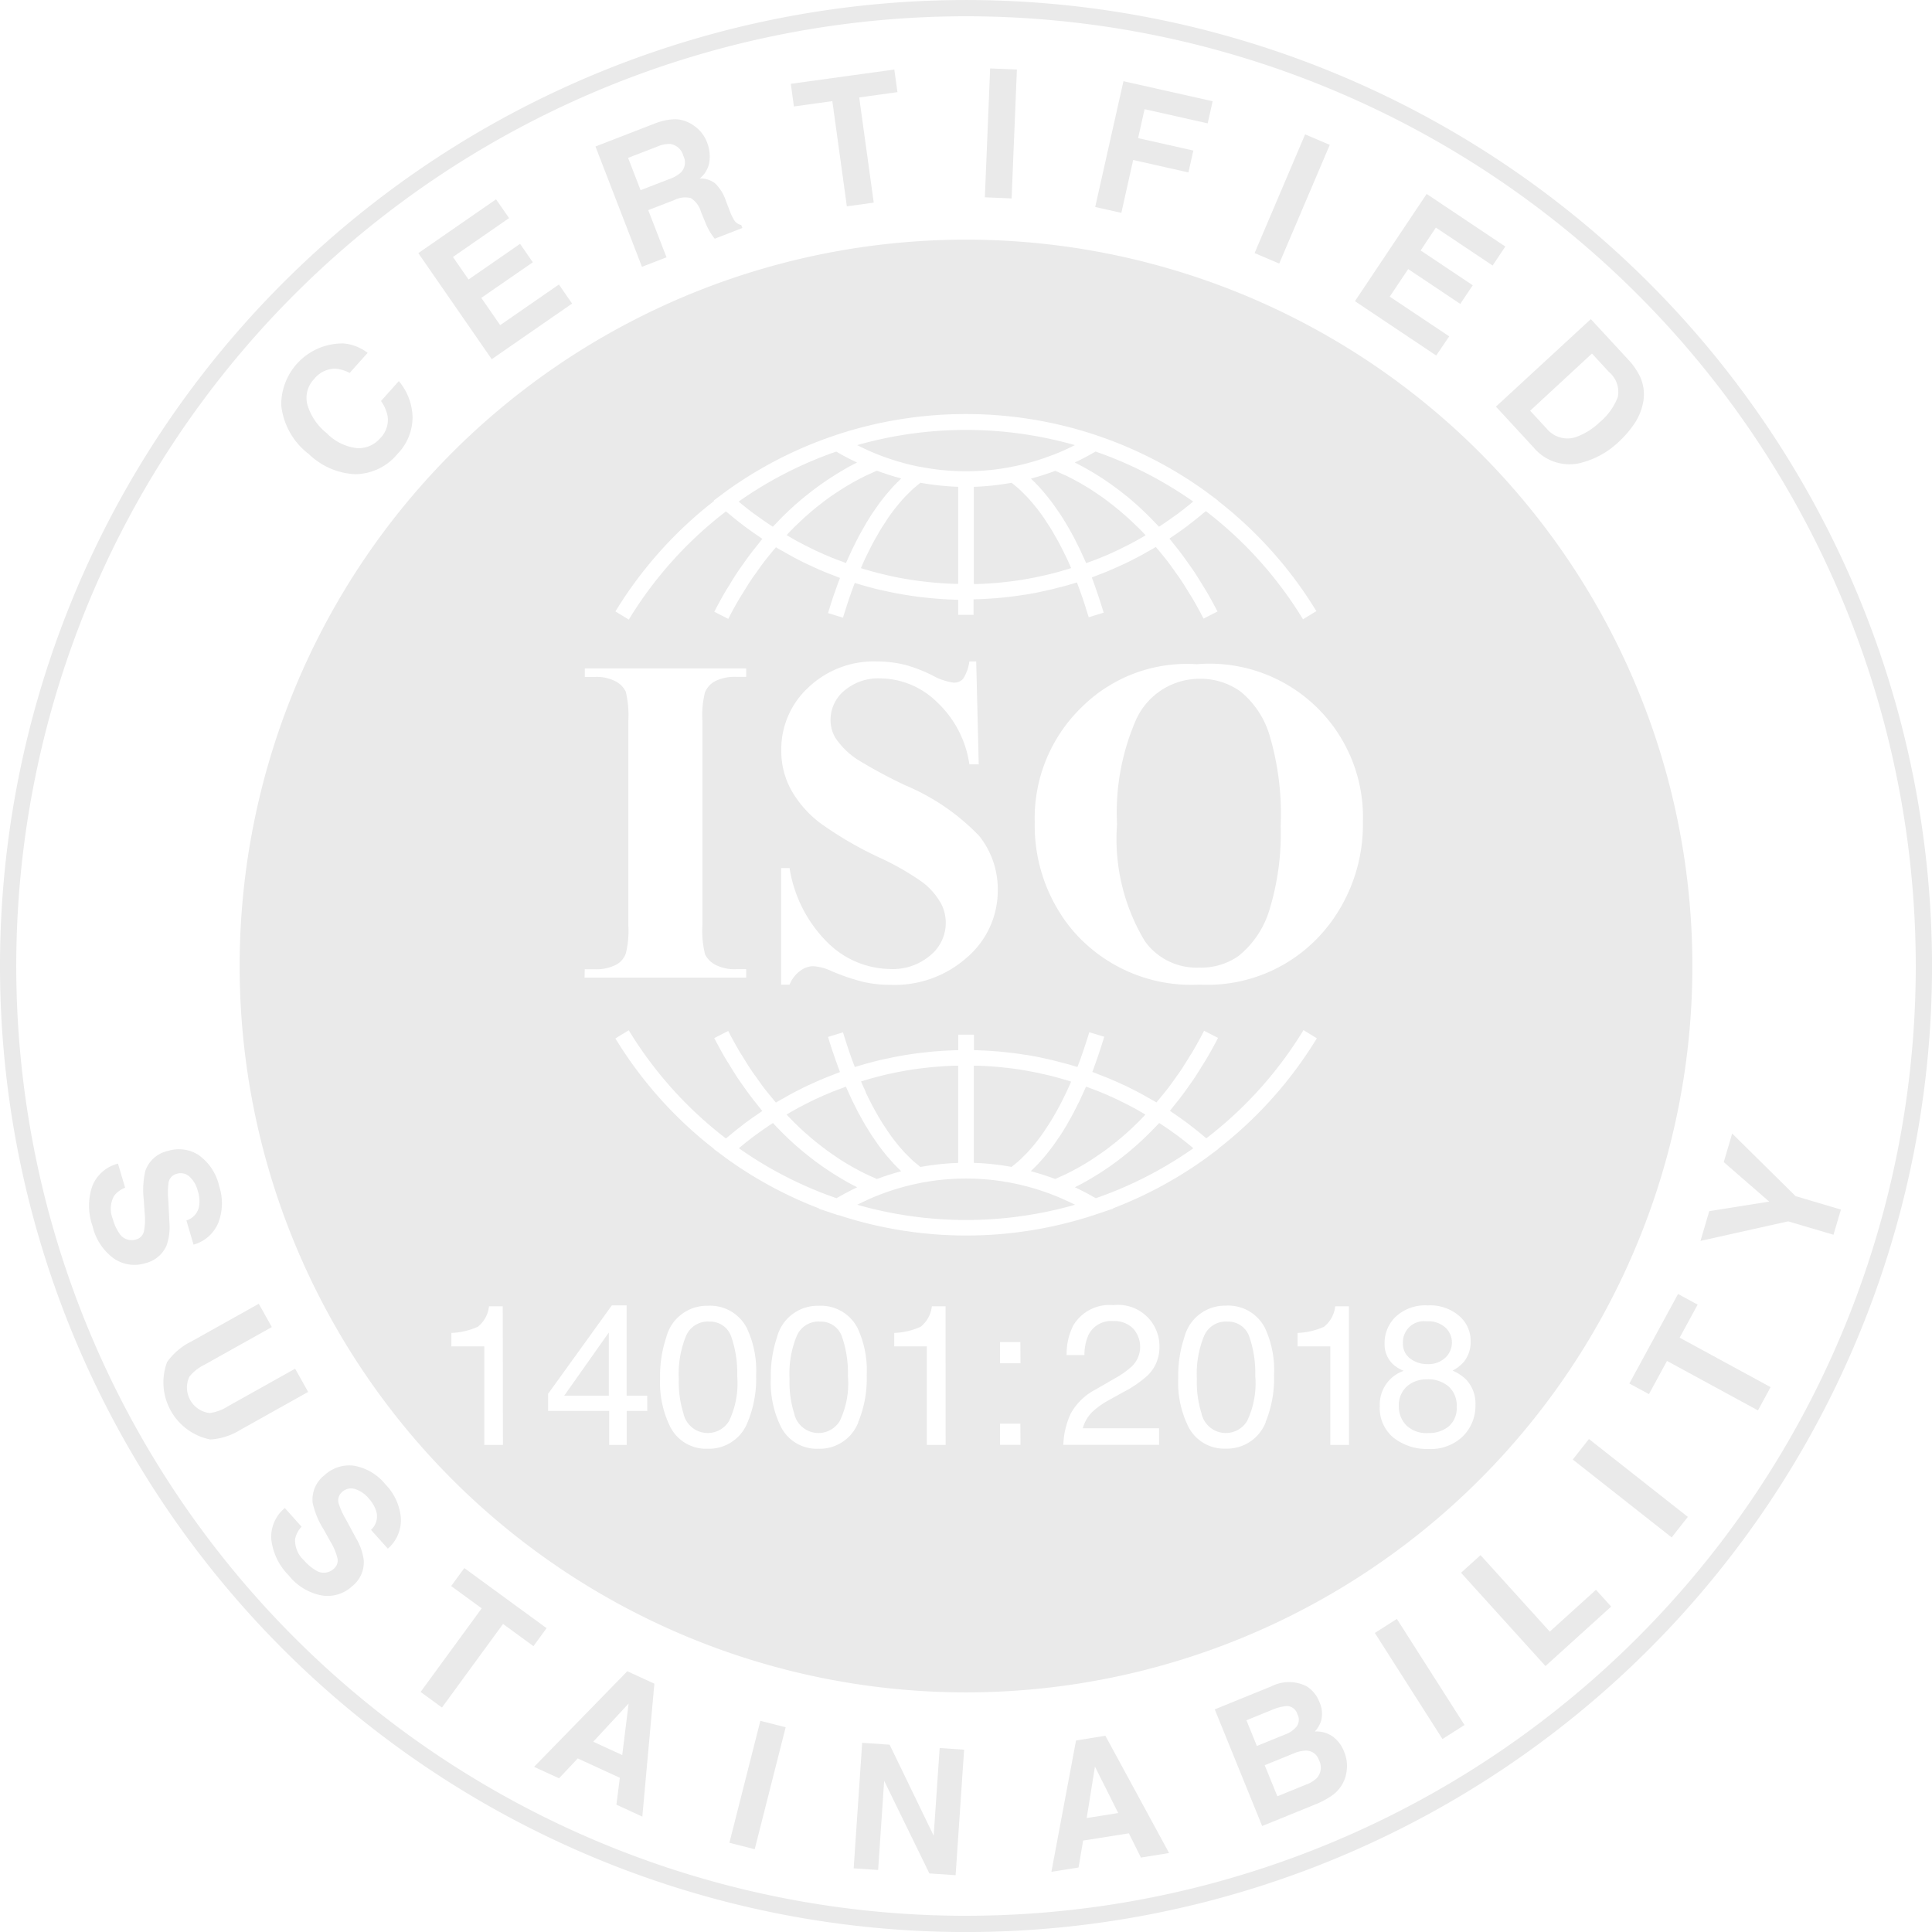<svg xmlns="http://www.w3.org/2000/svg" xmlns:xlink="http://www.w3.org/1999/xlink" id="Group_603" data-name="Group 603" width="84.477" height="84.478" viewBox="0 0 84.477 84.478"><defs><clipPath id="clip-path"><rect id="Rectangle_472" data-name="Rectangle 472" width="84.477" height="84.477" fill="#eaeaea"></rect></clipPath></defs><g id="Group_602" data-name="Group 602" clip-path="url(#clip-path)"><path id="Path_251" data-name="Path 251" d="M44.411,57.564a3.125,3.125,0,0,0,2.067.916,2.432,2.432,0,0,0,1.858-.9,2.3,2.3,0,0,0,.647-1.589,2.537,2.537,0,0,0-.6-1.582l-.779.869a1.766,1.766,0,0,1,.288.659,1.139,1.139,0,0,1-.328.974,1.239,1.239,0,0,1-1.017.428,2.187,2.187,0,0,1-1.32-.656,2.493,2.493,0,0,1-.846-1.255,1.181,1.181,0,0,1,.29-1.1,1.2,1.2,0,0,1,.909-.465,1.6,1.6,0,0,1,.653.189l.786-.878a2.019,2.019,0,0,0-1.044-.411,2.678,2.678,0,0,0-2.734,2.7,3.1,3.1,0,0,0,1.168,2.109" transform="translate(-30.944 -37.745)" fill="#eaeaea"></path><path id="Path_252" data-name="Path 252" d="M71.05,35.206l-.577-.834-2.568,1.777-.825-1.193L69.333,33.4l-.558-.806-2.253,1.559-.682-.985,2.454-1.7-.569-.821L64.326,33l3.21,4.638Z" transform="translate(-46.035 -21.932)" fill="#eaeaea"></path><path id="Path_253" data-name="Path 253" d="M94.674,24.373l-.8-2.063,1.135-.438a1.046,1.046,0,0,1,.727-.088,1.026,1.026,0,0,1,.443.6l.2.486a2.785,2.785,0,0,0,.222.436q.063.1.18.254l1.21-.468-.051-.132a.471.471,0,0,1-.316-.223,2.865,2.865,0,0,1-.218-.478l-.136-.353a1.857,1.857,0,0,0-.47-.764,1.052,1.052,0,0,0-.676-.217,1.133,1.133,0,0,0,.427-.754,1.692,1.692,0,0,0-.1-.81,1.549,1.549,0,0,0-.314-.515,1.743,1.743,0,0,0-.442-.338,1.424,1.424,0,0,0-.647-.173,2.583,2.583,0,0,0-.9.193l-2.581,1L93.6,24.788Zm-1.68-4.348,1.278-.494a1.289,1.289,0,0,1,.571-.114.7.7,0,0,1,.566.52.629.629,0,0,1-.1.72,1.494,1.494,0,0,1-.524.3l-1.246.481Z" transform="translate(-65.53 -13.122)" fill="#eaeaea"></path><path id="Path_254" data-name="Path 254" d="M123.423,12.07l.635,4.6,1.175-.162-.635-4.6,1.672-.231-.137-.989-4.526.625.136.99Z" transform="translate(-87.029 -7.648)" fill="#eaeaea"></path><rect id="Rectangle_467" data-name="Rectangle 467" width="5.641" height="1.171" transform="matrix(0.041, -0.999, 0.999, 0.041, 43.063, 8.628)" fill="#eaeaea"></rect><path id="Path_255" data-name="Path 255" d="M170.07,15.933l2.416.543.215-.956-2.416-.543.284-1.266,2.759.62.217-.967-3.9-.876-1.235,5.5,1.143.256Z" transform="translate(-120.522 -8.937)" fill="#eaeaea"></path><rect id="Rectangle_468" data-name="Rectangle 468" width="5.641" height="1.171" transform="translate(54.857 11.066) rotate(-66.94)" fill="#eaeaea"></rect><path id="Path_256" data-name="Path 256" d="M212.5,36.064l-2.6-1.736.806-1.206,2.278,1.523.545-.814-2.278-1.523.666-1,2.481,1.659.555-.83-3.439-2.3-3.136,4.689,3.553,2.376Z" transform="translate(-149.133 -21.357)" fill="#eaeaea"></path><path id="Path_257" data-name="Path 257" d="M231.685,54.688a2.037,2.037,0,0,0,2.056.673,3.749,3.749,0,0,0,1.706-.962,4.387,4.387,0,0,0,.613-.713,2.513,2.513,0,0,0,.4-.913,1.861,1.861,0,0,0-.127-1.191,2.962,2.962,0,0,0-.5-.724l-1.65-1.784L230.035,52.9Zm2.549-4.109.738.8a1.146,1.146,0,0,1,.393,1.1,2.676,2.676,0,0,1-.79,1.1,2.9,2.9,0,0,1-.912.6,1.174,1.174,0,0,1-1.394-.3l-.738-.8Z" transform="translate(-164.625 -35.12)" fill="#eaeaea"></path><path id="Path_258" data-name="Path 258" d="M17.21,179.914l-.05-.974a3.2,3.2,0,0,1,.015-.752.473.473,0,0,1,.349-.375.57.57,0,0,1,.554.112,1.248,1.248,0,0,1,.372.629,1.45,1.45,0,0,1,.057.68.79.79,0,0,1-.554.615l.313,1.059a1.645,1.645,0,0,0,1.1-1,2.4,2.4,0,0,0,.022-1.553,2.273,2.273,0,0,0-.916-1.375,1.59,1.59,0,0,0-1.33-.168,1.341,1.341,0,0,0-.984.871,3.679,3.679,0,0,0-.069,1.257l.04.6a2.574,2.574,0,0,1-.034.792.47.47,0,0,1-.337.348.638.638,0,0,1-.748-.281,2.023,2.023,0,0,1-.273-.608,1.181,1.181,0,0,1,.054-1.016,1.127,1.127,0,0,1,.482-.357l-.311-1.052a1.63,1.63,0,0,0-1.119.973,2.643,2.643,0,0,0,.008,1.76,2.418,2.418,0,0,0,.939,1.421,1.584,1.584,0,0,0,1.364.2,1.345,1.345,0,0,0,.938-.79,2.456,2.456,0,0,0,.117-1.015" transform="translate(-9.803 -126.486)" fill="#eaeaea"></path><path id="Path_259" data-name="Path 259" d="M30.7,203.324l-2.951,1.651a1.906,1.906,0,0,1-.788.287,1.123,1.123,0,0,1-.887-1.586,1.9,1.9,0,0,1,.657-.522l2.95-1.651-.57-1.019-2.951,1.651a2.832,2.832,0,0,0-1.059.9,2.546,2.546,0,0,0,1.893,3.384,2.832,2.832,0,0,0,1.325-.429l2.951-1.651Z" transform="translate(-17.796 -143.477)" fill="#eaeaea"></path><path id="Path_260" data-name="Path 260" d="M46.723,226.208a2.271,2.271,0,0,0-1.418-.849,1.588,1.588,0,0,0-1.273.42,1.342,1.342,0,0,0-.515,1.209A3.678,3.678,0,0,0,44,228.153l.291.521a2.561,2.561,0,0,1,.309.73.47.47,0,0,1-.154.459.639.639,0,0,1-.8.068,2.025,2.025,0,0,1-.508-.432,1.181,1.181,0,0,1-.388-.941,1.128,1.128,0,0,1,.282-.529l-.732-.817a1.631,1.631,0,0,0-.593,1.359,2.645,2.645,0,0,0,.763,1.586,2.415,2.415,0,0,0,1.459.88,1.586,1.586,0,0,0,1.317-.407,1.345,1.345,0,0,0,.507-1.117,2.45,2.45,0,0,0-.331-.967l-.463-.858A3.2,3.2,0,0,1,44.65,227a.473.473,0,0,1,.154-.488.57.57,0,0,1,.549-.136,1.247,1.247,0,0,1,.607.408,1.453,1.453,0,0,1,.343.589.789.789,0,0,1-.236.793l.738.822a1.646,1.646,0,0,0,.566-1.373,2.4,2.4,0,0,0-.647-1.412" transform="translate(-29.846 -161.273)" fill="#eaeaea"></path><path id="Path_261" data-name="Path 261" d="M66.591,241.127l-.575.786,1.335.975-2.671,3.655.934.682,2.671-3.655,1.329.971.575-.786Z" transform="translate(-46.289 -172.563)" fill="#eaeaea"></path><path id="Path_262" data-name="Path 262" d="M82.124,261.18l1.092.5.818-.868,1.841.846-.15,1.176,1.133.521.527-5.812L86.2,257Zm3.855-.516-1.268-.583,1.548-1.671Z" transform="translate(-58.772 -183.924)" fill="#eaeaea"></path><rect id="Rectangle_469" data-name="Rectangle 469" width="5.501" height="1.142" transform="translate(31.893 80.576) rotate(-75.76)" fill="#eaeaea"></rect><path id="Path_263" data-name="Path 263" d="M134.764,272.062l-1.926-3.979-1.2-.082-.372,5.488,1.069.072.264-3.9,1.977,4.051,1.147.078.372-5.488-1.069-.072Z" transform="translate(-93.939 -191.796)" fill="#eaeaea"></path><path id="Path_264" data-name="Path 264" d="M162.756,267.13l-1.077,5.741,1.187-.188.2-1.177,2-.317.527,1.061,1.231-.2-2.786-5.128Zm.466,3.391.361-2.249,1.017,2.03Z" transform="translate(-115.706 -191.027)" fill="#eaeaea"></path><path id="Path_265" data-name="Path 265" d="M191.944,261.039a1.226,1.226,0,0,0-.772-.21,1.31,1.31,0,0,0,.269-.448,1.23,1.23,0,0,0-.07-.846,1.4,1.4,0,0,0-.552-.682,1.7,1.7,0,0,0-1.548,0l-2.475,1.007,2.073,5.1,2.309-.939a3.832,3.832,0,0,0,.7-.364,1.527,1.527,0,0,0,.475-.491,1.508,1.508,0,0,0,.2-.549,1.6,1.6,0,0,0-.1-.905,1.454,1.454,0,0,0-.5-.666m-3.315.414-.457-1.123,1.12-.456a2.117,2.117,0,0,1,.641-.168.492.492,0,0,1,.468.357.515.515,0,0,1-.026.53,1.123,1.123,0,0,1-.494.35Zm2.633,1.391a1.326,1.326,0,0,1-.486.3l-1.251.509-.553-1.359,1.268-.516a1.428,1.428,0,0,1,.551-.123.59.59,0,0,1,.551.413.691.691,0,0,1-.08.774" transform="translate(-133.681 -185.117)" fill="#eaeaea"></path><rect id="Rectangle_470" data-name="Rectangle 470" width="1.142" height="5.501" transform="translate(60.115 71.401) rotate(-32.523)" fill="#eaeaea"></rect><path id="Path_266" data-name="Path 266" d="M228.547,242.485l-3.028-3.344-.852.771,3.692,4.078,2.872-2.6-.664-.733Z" transform="translate(-160.783 -171.142)" fill="#eaeaea"></path><rect id="Rectangle_471" data-name="Rectangle 471" width="1.142" height="5.501" transform="matrix(0.619, -0.786, 0.786, 0.619, 68.77, 63.819)" fill="#eaeaea"></rect><path id="Path_267" data-name="Path 267" d="M253.537,199.445l-.856-.465-2.129,3.914.856.465.79-1.452,3.977,2.163.553-1.017-3.977-2.163Z" transform="translate(-179.308 -142.4)" fill="#eaeaea"></path><path id="Path_268" data-name="Path 268" d="M265.651,177.047l-2.772-2.737-.369,1.249,1.988,1.727-2.621.417-.383,1.3,3.831-.853,1.983.585.326-1.1Z" transform="translate(-187.139 -124.746)" fill="#eaeaea"></path><path id="Path_269" data-name="Path 269" d="M42.239,0A42.239,42.239,0,1,0,84.478,42.238,42.239,42.239,0,0,0,42.239,0m0,83.767A41.528,41.528,0,1,1,83.767,42.238,41.528,41.528,0,0,1,42.239,83.766" transform="translate(0 0.001)" fill="#eaeaea"></path><path id="Path_270" data-name="Path 270" d="M165.793,70.186c.042.024.082.049.124.073.144.083.287.169.429.259.064.041.128.084.192.126q.179.119.355.244c.065.046.129.093.193.14q.182.135.36.278c.055.044.11.086.164.131.17.141.339.285.5.437l.016.015c.16.146.317.3.472.455.056.056.11.114.165.171s.135.137.2.208l.1-.065q.3-.2.588-.409c.032-.023.065-.046.1-.069.221-.164.437-.336.649-.511l.056-.047a17.208,17.208,0,0,0-4.267-2.186c-.3.174-.6.334-.91.479q.258.129.511.271" transform="translate(-118.285 -49.692)" fill="#eaeaea"></path><path id="Path_271" data-name="Path 271" d="M134.551,67.708a10.366,10.366,0,0,0,4.032,0,10.377,10.377,0,0,0,1.772-.515l.011,0a10.478,10.478,0,0,0,.961-.43,17.371,17.371,0,0,0-9.52,0,10.533,10.533,0,0,0,2.744.95" transform="translate(-94.328 -47.3)" fill="#eaeaea"></path><path id="Path_272" data-name="Path 272" d="M160.075,168.79c-.086.145-.173.287-.262.423l-.034.05q-.124.187-.251.362l-.054.075q-.137.186-.278.359l-.056.067c-.089.106-.178.209-.269.307l-.032.035c-.1.105-.2.2-.3.3l-.028.028c.354.094.711.208,1.067.341q.167-.072.331-.15c.057-.027.115-.051.172-.079q.253-.125.5-.264l.056-.03q.273-.154.539-.326c.061-.039.119-.081.179-.121.117-.078.233-.156.349-.239.07-.051.139-.1.209-.157.1-.078.206-.156.307-.237.072-.058.143-.119.214-.178.1-.082.194-.165.29-.251.07-.063.14-.128.21-.193q.141-.132.28-.27.1-.1.2-.205c.036-.038.072-.077.108-.116-.088-.052-.175-.1-.263-.154s-.158-.09-.237-.133q-.308-.166-.624-.318l-.112-.056q-.373-.176-.756-.332c-.071-.029-.143-.055-.215-.083-.129-.05-.259-.1-.389-.144l-.013.028q-.111.256-.227.5c-.018.038-.036.074-.054.112-.076.158-.154.314-.233.464l-.015.029c-.083.157-.169.309-.255.458l-.058.1" transform="translate(-113.439 -119.586)" fill="#eaeaea"></path><path id="Path_273" data-name="Path 273" d="M114.309,72.18l.095.068q.291.213.591.411l.1.064c.068-.073.137-.142.206-.213.053-.055.105-.111.159-.165.159-.16.32-.316.484-.465l0,0c.167-.152.337-.3.508-.439.051-.043.1-.083.156-.125q.184-.148.372-.287c.06-.044.12-.088.18-.131q.187-.134.378-.259c.056-.037.112-.075.168-.11q.243-.155.491-.3l.06-.036c.172-.1.345-.189.52-.277-.309-.145-.614-.3-.909-.479a17.171,17.171,0,0,0-4.268,2.186l.058.05c.211.175.426.345.646.508" transform="translate(-81.302 -49.692)" fill="#eaeaea"></path><path id="Path_274" data-name="Path 274" d="M163.215,74.881q-.138-.137-.279-.269c-.07-.066-.14-.131-.211-.194-.095-.085-.191-.167-.287-.249-.072-.061-.143-.122-.216-.18-.1-.08-.2-.157-.3-.234-.071-.054-.142-.109-.214-.161-.11-.08-.223-.155-.335-.23-.065-.043-.128-.089-.193-.131q-.258-.165-.521-.315c-.046-.026-.092-.049-.138-.074-.142-.078-.284-.154-.428-.225-.074-.036-.15-.069-.224-.1-.094-.044-.189-.088-.285-.129-.355.133-.712.246-1.067.34l.036.037c.1.092.193.187.288.288l.042.046q.132.142.26.3l.058.07q.141.172.278.359l.053.073c.086.119.171.241.255.368l.029.044c.09.137.178.28.265.427l.055.094c.087.15.173.3.257.461l.013.024c.08.152.158.309.235.468l.053.11c.077.163.153.33.227.5l.013.028c.131-.047.262-.094.391-.145.069-.027.14-.053.209-.081.256-.1.51-.215.76-.333l.1-.049q.322-.155.637-.324c.078-.042.155-.086.233-.13s.179-.1.268-.157c-.036-.038-.072-.078-.109-.116-.067-.07-.135-.138-.2-.206" transform="translate(-113.44 -51.803)" fill="#eaeaea"></path><path id="Path_275" data-name="Path 275" d="M124.4,74.729c.085-.143.171-.283.259-.418l.04-.06q.12-.181.243-.351l.059-.083q.135-.183.274-.353l.063-.075q.128-.153.258-.295l.041-.045c.1-.1.194-.2.293-.292l.033-.033c-.355-.094-.711-.208-1.067-.34q-.171.073-.339.153c-.054.026-.108.049-.162.075q-.275.135-.545.286l-.012.006q-.276.156-.545.33c-.052.033-.1.07-.154.1-.126.084-.251.168-.374.257-.065.047-.129.1-.194.146-.108.082-.216.164-.322.249-.068.055-.135.112-.2.169-.1.085-.2.171-.3.26-.067.061-.134.123-.2.185q-.147.137-.291.28-.1.1-.193.2c-.038.039-.076.081-.113.121.088.051.175.1.263.154s.16.091.241.135q.3.163.612.312c.042.02.083.042.125.062.247.117.5.225.75.329.076.031.152.059.228.088.125.049.251.094.377.139l.013-.028q.11-.255.226-.5l.056-.117c.075-.154.15-.3.227-.45l.021-.041c.082-.155.166-.3.252-.451l.062-.105" transform="translate(-86.557 -51.803)" fill="#eaeaea"></path><path id="Path_276" data-name="Path 276" d="M151.572,168.162c.051-.043.1-.084.153-.13.081-.073.16-.154.239-.234.045-.045.09-.087.134-.134.11-.118.218-.245.325-.377l.06-.074q.165-.209.326-.44c.041-.06.081-.125.122-.187.073-.11.146-.221.217-.338.046-.075.09-.155.135-.233.065-.112.129-.223.192-.341.046-.086.091-.175.136-.264.059-.117.118-.234.176-.356.045-.1.09-.193.134-.291.028-.063.056-.127.084-.191l-.137-.043-.226-.066q-.177-.05-.354-.1l-.22-.056c-.129-.031-.258-.06-.387-.088l-.189-.041q-.265-.054-.531-.1l-.048-.009c-.194-.032-.39-.059-.585-.084l-.175-.019c-.137-.015-.274-.03-.411-.042l-.225-.017c-.12-.009-.241-.016-.361-.022l-.249-.01-.156,0v4.25a11.462,11.462,0,0,1,1.647.176c.059-.045.117-.092.175-.141" transform="translate(-107.169 -117.278)" fill="#eaeaea"></path><path id="Path_277" data-name="Path 277" d="M134.814,74.378c-.051.043-.1.083-.153.129-.081.074-.161.154-.241.236-.044.045-.088.086-.132.133-.112.121-.222.25-.332.385l-.045.056q-.17.215-.335.452c-.039.056-.076.118-.115.177-.076.114-.151.228-.225.35-.043.071-.085.146-.127.219-.067.117-.135.235-.2.357-.042.079-.083.161-.125.243-.064.126-.128.253-.191.385-.04.084-.078.169-.117.255-.032.07-.062.143-.093.214l.145.046.21.061c.123.035.248.069.372.1l.205.052c.134.032.269.063.4.092l.175.038c.183.037.367.072.551.1l.03.005c.2.032.391.06.588.084l.171.019c.138.016.276.03.414.042l.225.017c.12.009.241.016.362.022l.249.01.156,0V74.413a11.432,11.432,0,0,1-1.647-.176c-.059.045-.117.092-.175.141" transform="translate(-94.74 -53.128)" fill="#eaeaea"></path><path id="Path_278" data-name="Path 278" d="M153.787,77.487c-.058-.122-.117-.24-.176-.356-.045-.089-.09-.178-.136-.264-.063-.117-.127-.229-.192-.341-.045-.077-.089-.157-.134-.232-.072-.117-.145-.228-.218-.339-.041-.061-.08-.126-.122-.186q-.161-.232-.328-.443l-.056-.069c-.108-.133-.217-.261-.327-.38-.044-.047-.088-.089-.133-.134-.08-.081-.159-.162-.24-.235-.051-.046-.1-.087-.153-.13s-.116-.1-.175-.14a11.419,11.419,0,0,1-1.647.176v4.251l.156,0,.249-.01c.121-.006.241-.013.361-.022l.225-.017c.137-.012.274-.026.411-.042l.175-.019q.293-.037.585-.084l.048-.009q.266-.045.531-.1l.189-.041c.129-.028.258-.057.387-.088l.22-.056c.118-.031.237-.062.354-.1l.226-.066.137-.043c-.028-.064-.055-.129-.084-.192-.044-.1-.089-.2-.134-.291" transform="translate(-107.169 -53.128)" fill="#eaeaea"></path><path id="Path_279" data-name="Path 279" d="M170.459,173.785l-.056-.048c-.211-.175-.426-.345-.646-.509l-.108-.077q-.284-.208-.577-.4l-.1-.066c-.071.077-.144.15-.217.225-.048.05-.1.1-.145.15-.157.158-.317.313-.479.461l-.013.013c-.165.151-.333.295-.5.435-.057.047-.114.091-.171.137-.116.093-.233.184-.351.272l-.2.145q-.173.123-.349.239c-.066.044-.131.088-.2.13-.138.088-.278.171-.418.253-.045.026-.09.054-.135.08q-.253.142-.51.27l.1.047c.073.035.145.071.217.108s.154.078.23.119.154.085.231.129c.045.026.092.05.137.076a17.208,17.208,0,0,0,4.267-2.186" transform="translate(-118.285 -123.582)" fill="#eaeaea"></path><path id="Path_280" data-name="Path 280" d="M132.593,165.04c.062.132.126.259.19.385.042.081.083.163.125.243.066.123.133.241.2.357.042.073.084.148.127.219.074.121.149.236.225.35.039.059.077.12.116.177q.165.238.334.452l.045.056c.109.135.22.264.332.385.044.047.088.088.132.133.08.081.16.162.241.236.05.046.1.086.153.129s.117.1.175.141a11.437,11.437,0,0,1,1.647-.176v-4.251l-.156,0-.249.01c-.121.006-.241.014-.362.022l-.224.017c-.138.012-.276.026-.414.042l-.171.019c-.2.025-.392.052-.588.084l-.029.005c-.185.03-.368.065-.551.1l-.174.038c-.135.029-.27.059-.4.092l-.2.052q-.187.048-.373.1l-.209.061-.146.046c.031.071.061.144.093.214.039.086.078.172.118.256" transform="translate(-94.74 -117.278)" fill="#eaeaea"></path><path id="Path_281" data-name="Path 281" d="M177.157,104.928a3,3,0,0,0-1.779-.548,3.045,3.045,0,0,0-2.82,1.894,10.122,10.122,0,0,0-.787,4.465,8.665,8.665,0,0,0,1.216,5.113,2.772,2.772,0,0,0,2.372,1.156,2.846,2.846,0,0,0,1.714-.5,4.1,4.1,0,0,0,1.365-2.038,11.331,11.331,0,0,0,.488-3.653,12.142,12.142,0,0,0-.5-4.012,3.908,3.908,0,0,0-1.271-1.879" transform="translate(-122.928 -74.7)" fill="#eaeaea"></path><path id="Path_282" data-name="Path 282" d="M118.262,175.217l-.068-.04q-.244-.14-.484-.293c-.057-.036-.113-.074-.169-.111q-.19-.125-.377-.259l-.18-.131c-.126-.093-.25-.19-.373-.289-.051-.041-.1-.081-.154-.123-.172-.142-.342-.287-.509-.44l0,0c-.165-.15-.326-.307-.486-.467-.054-.054-.107-.111-.161-.166-.068-.071-.137-.139-.2-.212l-.1.064q-.3.2-.592.412l-.095.068c-.22.164-.435.334-.646.508l-.059.05a17.172,17.172,0,0,0,4.268,2.186c.042-.025.086-.047.129-.072.082-.046.164-.093.246-.137.067-.036.136-.071.2-.106.084-.043.168-.085.253-.125l.078-.039q-.262-.131-.519-.276" transform="translate(-81.302 -123.582)" fill="#eaeaea"></path><path id="Path_283" data-name="Path 283" d="M105.687,203.217a1.037,1.037,0,0,0-.99.636,4.384,4.384,0,0,0-.313,1.872,4.583,4.583,0,0,0,.2,1.5,1.088,1.088,0,0,0,2,.336,3.808,3.808,0,0,0,.353-1.964,4.843,4.843,0,0,0-.256-1.706.972.972,0,0,0-.992-.669" transform="translate(-74.703 -145.433)" fill="#eaeaea"></path><path id="Path_284" data-name="Path 284" d="M122.712,203.217a1.037,1.037,0,0,0-.99.636,4.384,4.384,0,0,0-.313,1.872,4.583,4.583,0,0,0,.2,1.5,1.088,1.088,0,0,0,2,.336,3.808,3.808,0,0,0,.353-1.964,4.843,4.843,0,0,0-.256-1.706.972.972,0,0,0-.992-.669" transform="translate(-86.887 -145.433)" fill="#eaeaea"></path><path id="Path_285" data-name="Path 285" d="M88.713,207.664V204.9l-1.951,2.764Z" transform="translate(-62.092 -146.637)" fill="#eaeaea"></path><path id="Path_286" data-name="Path 286" d="M216.054,204.814a1.2,1.2,0,0,0,.751.243,1.069,1.069,0,0,0,.789-.283.921.921,0,0,0,.284-.675.892.892,0,0,0-.272-.626,1.091,1.091,0,0,0-.827-.285.921.921,0,0,0-1.044.954.8.8,0,0,0,.318.673" transform="translate(-154.392 -145.412)" fill="#eaeaea"></path><path id="Path_287" data-name="Path 287" d="M68.612,36.852a31.76,31.76,0,1,0,31.76,31.76,31.76,31.76,0,0,0-31.76-31.76M57.587,48.265l-.008-.007.339-.251.223-.166,0,0a17.846,17.846,0,0,1,4.728-2.427l.151-.051,0,0a18.034,18.034,0,0,1,11.168,0l0,0,.151.051a17.894,17.894,0,0,1,4.728,2.427l0,0,.222.166.339.251-.008.007a17.93,17.93,0,0,1,4.311,4.83l-.584.357a17.259,17.259,0,0,0-4.247-4.73c-.035.03-.072.057-.107.086q-.3.252-.612.491l-.08.063c-.235.177-.476.345-.72.509-.025.017-.049.036-.075.052l0,0,0,0c.075.088.144.182.217.272.088.109.177.218.262.331.119.157.235.32.35.483.078.11.157.218.232.331.124.186.243.378.361.572.059.1.122.191.18.29q.26.444.5.909l-.61.311q-.232-.453-.485-.884c-.054-.092-.113-.179-.168-.27-.117-.192-.235-.383-.359-.568-.071-.105-.145-.205-.218-.308-.114-.162-.228-.324-.347-.479-.083-.109-.17-.212-.255-.318s-.168-.205-.254-.305c-.127.076-.256.146-.385.219-.075.042-.148.086-.224.127-.254.138-.511.27-.771.393-.044.021-.088.038-.131.059-.22.1-.441.2-.665.291-.095.039-.191.075-.286.111-.113.044-.224.09-.337.131v0l0,0,.016.046.043.116q.054.145.107.3l.05.144c.036.1.071.21.107.319.015.045.03.089.044.135.05.155.1.314.152.481l-.655.2c-.048-.159-.1-.31-.143-.458-.019-.059-.037-.114-.056-.171-.031-.093-.061-.185-.092-.275l-.055-.156q-.047-.133-.094-.26c-.018-.049-.036-.1-.054-.146-.007-.019-.014-.036-.022-.055-.062.02-.125.037-.187.056l-.231.068c-.129.037-.258.071-.387.1l-.216.056c-.145.035-.29.068-.436.1l-.171.038q-.306.063-.614.114l-.02,0c-.2.032-.394.06-.592.085-.065.008-.13.014-.194.022-.141.016-.282.031-.424.043l-.225.017c-.133.01-.267.018-.4.024l-.229.009c-.065,0-.129.006-.193.007v.676H68.27V52.6c-.065,0-.129-.005-.194-.008l-.228-.009c-.134-.006-.268-.015-.4-.024l-.223-.017c-.144-.013-.287-.028-.431-.044l-.186-.02q-.619-.078-1.232-.2l-.148-.032c-.154-.033-.307-.067-.46-.1l-.2-.051c-.136-.035-.272-.071-.407-.11l-.213-.063c-.066-.02-.132-.038-.2-.059l-.028.072-.038.1q-.056.151-.112.309l-.038.109q-.061.175-.121.362l-.026.08c-.05.156-.1.316-.152.485l-.655-.2c.049-.163.1-.319.147-.471l.054-.165c.032-.1.064-.193.1-.287q.029-.084.058-.166c.03-.087.061-.171.092-.254.021-.055.041-.112.062-.166l.011-.028h0v0c-.114-.042-.226-.088-.339-.132-.094-.037-.189-.072-.283-.111q-.342-.14-.678-.3c-.039-.018-.078-.034-.117-.052-.262-.125-.521-.257-.776-.4-.073-.04-.144-.082-.217-.123-.131-.073-.262-.145-.391-.222q-.13.151-.256.307c-.084.1-.17.207-.252.314-.119.156-.233.318-.347.48-.073.1-.147.2-.218.308-.123.184-.241.375-.358.566-.056.091-.114.179-.169.271q-.253.431-.485.884l-.61-.311q.239-.467.5-.911c.056-.095.115-.185.172-.278.121-.2.243-.4.371-.587.071-.107.146-.209.22-.313.119-.17.239-.339.364-.5.082-.108.167-.212.252-.318s.146-.19.222-.28l0,0,0,0c-.025-.016-.049-.035-.073-.052-.244-.164-.485-.332-.72-.508l-.086-.067q-.311-.237-.608-.488c-.034-.029-.071-.055-.105-.085a17.283,17.283,0,0,0-4.248,4.73l-.584-.357a17.962,17.962,0,0,1,4.312-4.83M67.466,65.79a2.942,2.942,0,0,0-.772-.852,11.661,11.661,0,0,0-1.834-1.052,15.834,15.834,0,0,1-2.651-1.545,4.743,4.743,0,0,1-1.241-1.425,3.537,3.537,0,0,1-.433-1.734,3.669,3.669,0,0,1,1.186-2.751,4.149,4.149,0,0,1,2.99-1.136,5.1,5.1,0,0,1,1.276.159,6.378,6.378,0,0,1,1.141.444,2.686,2.686,0,0,0,.942.324.534.534,0,0,0,.409-.16,1.839,1.839,0,0,0,.279-.767h.3l.11,4.5h-.409a4.616,4.616,0,0,0-1.42-2.726,3.572,3.572,0,0,0-2.447-1.032,2.291,2.291,0,0,0-1.61.543,1.653,1.653,0,0,0-.593,1.251,1.518,1.518,0,0,0,.209.8,3.386,3.386,0,0,0,.927.927,20.9,20.9,0,0,0,2.163,1.166,9.616,9.616,0,0,1,3.2,2.2A3.726,3.726,0,0,1,70,65.3a3.836,3.836,0,0,1-1.321,2.915,4.748,4.748,0,0,1-3.354,1.221,5.407,5.407,0,0,1-1.206-.13A9.112,9.112,0,0,1,62.7,68.82a2.16,2.16,0,0,0-.787-.2.976.976,0,0,0-.548.2,1.389,1.389,0,0,0-.468.608h-.369v-5.1h.369a5.851,5.851,0,0,0,1.689,3.284,3.953,3.953,0,0,0,2.7,1.131,2.53,2.53,0,0,0,1.779-.608,1.833,1.833,0,0,0,.408-2.342m-15.533,2.96h.449a1.872,1.872,0,0,0,.947-.209.91.91,0,0,0,.4-.479,4.114,4.114,0,0,0,.11-1.256v-8.89a4.455,4.455,0,0,0-.11-1.3,1,1,0,0,0-.444-.453,1.79,1.79,0,0,0-.9-.194h-.449V55.6H59v.369h-.448a1.868,1.868,0,0,0-.947.209.952.952,0,0,0-.409.478,4.109,4.109,0,0,0-.109,1.256v8.89a4.254,4.254,0,0,0,.115,1.3,1.026,1.026,0,0,0,.448.454,1.793,1.793,0,0,0,.9.194H59v.369H51.933Zm-3.576,20.8h-.816v-4.31H46.11v-.587a3.12,3.12,0,0,0,1.156-.27,1.33,1.33,0,0,0,.489-.895h.6Zm6.311-1.488h-.9v1.488h-.765V88.067H50.338v-.748l2.788-3.868h.646V87.4h.9Zm4.39.489a1.811,1.811,0,0,1-1.751,1.165,1.753,1.753,0,0,1-1.632-.952,4.359,4.359,0,0,1-.446-2.133,5.271,5.271,0,0,1,.268-1.781,1.832,1.832,0,0,1,1.815-1.385,1.8,1.8,0,0,1,1.708.973,4.352,4.352,0,0,1,.408,2.061,4.963,4.963,0,0,1-.37,2.053m4.841,0a1.81,1.81,0,0,1-1.751,1.165,1.753,1.753,0,0,1-1.632-.952,4.356,4.356,0,0,1-.446-2.133,5.271,5.271,0,0,1,.268-1.781,1.832,1.832,0,0,1,1.815-1.385,1.8,1.8,0,0,1,1.709.973A4.356,4.356,0,0,1,64.27,86.5a4.963,4.963,0,0,1-.37,2.053m3.821,1H66.9v-4.31H65.473v-.587a3.117,3.117,0,0,0,1.156-.27,1.33,1.33,0,0,0,.489-.895h.6ZM63.028,79.51l0,0-.151-.051-.7-.235.016-.01a17.829,17.829,0,0,1-4.046-2.182l0,0-.223-.166-.339-.251.008-.007a17.961,17.961,0,0,1-4.312-4.829l.584-.357a17.286,17.286,0,0,0,4.248,4.729c.034-.029.071-.056.106-.085q.3-.25.607-.487l.086-.067c.235-.177.476-.345.72-.508l.073-.052,0,0,0,0c-.076-.09-.148-.187-.222-.28s-.17-.21-.252-.318c-.124-.163-.244-.332-.363-.5-.073-.1-.148-.207-.22-.314-.127-.191-.249-.388-.37-.586-.057-.094-.117-.184-.173-.279q-.26-.444-.5-.911l.61-.312q.232.454.485.885c.054.093.113.18.169.271.117.191.235.382.358.566.071.105.145.205.218.308.114.162.229.324.347.479.082.107.168.21.253.315s.169.206.255.307c.127-.076.257-.147.386-.219.074-.042.148-.086.223-.127q.382-.207.774-.394c.038-.018.076-.034.114-.051q.339-.158.685-.3c.09-.037.182-.071.273-.107.116-.045.231-.093.347-.135v0h0l-.011-.029c-.02-.054-.041-.11-.061-.165-.031-.083-.061-.167-.092-.254q-.029-.082-.058-.166c-.032-.093-.065-.189-.1-.287l-.054-.165c-.049-.152-.1-.308-.147-.471l.655-.2c.051.168.1.329.152.485l.026.08c.041.125.082.245.122.363l.038.108q.056.159.112.309l.038.1.028.071c.066-.021.132-.039.2-.059l.213-.063c.135-.039.271-.075.407-.11l.2-.051c.152-.037.305-.071.458-.1l.15-.033q.612-.125,1.231-.2c.063-.008.126-.014.189-.021.143-.016.285-.032.429-.044l.224-.017c.134-.01.267-.018.4-.024l.229-.009c.064,0,.128-.006.193-.007v-.676h.684v.676c.065,0,.128.005.192.007l.231.009c.133.006.266.015.4.024l.227.017c.141.012.281.027.422.043l.2.022q.294.037.587.084l.026,0c.2.034.409.072.613.113l.173.038c.145.031.29.063.434.1l.216.056c.129.033.258.068.387.1l.231.068c.063.019.126.036.188.055l.022-.054c.018-.048.036-.1.055-.147.031-.085.063-.171.094-.26l.055-.157c.03-.089.061-.181.092-.275.019-.057.037-.112.056-.17.047-.148.1-.3.143-.458l.655.2c-.051.167-.1.326-.151.481l-.045.135c-.036.109-.071.216-.107.319-.017.048-.033.1-.05.143-.036.1-.072.2-.107.3l-.043.115-.016.046h0v0c.117.042.232.091.348.136.091.035.183.069.273.106q.347.142.687.3l.111.049c.262.125.52.257.775.395.075.041.147.084.221.126.129.073.259.143.386.22q.125-.147.248-.3c.089-.109.179-.217.265-.33.113-.148.222-.3.33-.456.078-.11.158-.217.233-.33.121-.181.237-.37.352-.558.057-.093.116-.182.171-.276q.253-.431.485-.884l.61.312q-.238.465-.5.907c-.06.1-.124.2-.186.3-.117.19-.233.379-.355.562-.075.113-.155.221-.233.332-.115.164-.231.327-.351.484-.085.111-.172.219-.259.327-.074.091-.144.187-.22.276l0,0,0,0c.026.017.051.037.076.054.243.163.483.331.718.508l.078.061q.312.237.611.49c.036.03.074.058.11.088a17.262,17.262,0,0,0,4.247-4.729l.584.357a17.933,17.933,0,0,1-4.311,4.829l.008.007-.339.251-.222.166,0,0a17.855,17.855,0,0,1-4.047,2.182l.016.01-.7.235-.151.051,0,0a17.906,17.906,0,0,1-11.169,0m7.957,10.045H70.1v-.926h.888Zm0-3.566H70.1v-.927h.888Zm6.06,2.843v.723H72.867a3.549,3.549,0,0,1,.325-1.369,2.63,2.63,0,0,1,1.1-1.058l.816-.472a3.818,3.818,0,0,0,.769-.545,1.192,1.192,0,0,0,.03-1.654,1.16,1.16,0,0,0-.85-.313,1.11,1.11,0,0,0-1.088.6,2.146,2.146,0,0,0-.179.887h-.778a2.738,2.738,0,0,1,.293-1.3,1.841,1.841,0,0,1,1.755-.884,1.806,1.806,0,0,1,2.01,1.823,1.712,1.712,0,0,1-.514,1.25,5.042,5.042,0,0,1-1.067.731l-.582.323a3.78,3.78,0,0,0-.655.438,1.594,1.594,0,0,0-.535.82Zm4.667-.276a1.812,1.812,0,0,1-1.752,1.165,1.753,1.753,0,0,1-1.632-.952,4.356,4.356,0,0,1-.446-2.133,5.264,5.264,0,0,1,.268-1.781,1.832,1.832,0,0,1,1.814-1.385,1.8,1.8,0,0,1,1.709.973A4.352,4.352,0,0,1,82.08,86.5a4.973,4.973,0,0,1-.369,2.053m3.646,1h-.816v-4.31H83.11v-.587a3.12,3.12,0,0,0,1.156-.27,1.329,1.329,0,0,0,.489-.895h.6Zm-.893-22.718a6.691,6.691,0,0,1-5.631,2.591,6.833,6.833,0,0,1-5.641-2.472,7.155,7.155,0,0,1-1.575-4.634A6.74,6.74,0,0,1,73.665,57.3,6.521,6.521,0,0,1,78.7,55.416a6.706,6.706,0,0,1,7.266,6.9,7.208,7.208,0,0,1-1.505,4.525M90.344,89.17a2.023,2.023,0,0,1-1.526.559,2.357,2.357,0,0,1-1.5-.482,1.674,1.674,0,0,1-.614-1.4,1.555,1.555,0,0,1,1.046-1.534,1.518,1.518,0,0,1-.5-.319,1.2,1.2,0,0,1-.336-.884,1.589,1.589,0,0,1,.492-1.169,1.9,1.9,0,0,1,1.4-.489,1.939,1.939,0,0,1,1.371.461,1.428,1.428,0,0,1,.5,1.077,1.408,1.408,0,0,1-.289.922,1.719,1.719,0,0,1-.5.391,1.96,1.96,0,0,1,.6.4,1.537,1.537,0,0,1,.4,1.1,1.886,1.886,0,0,1-.54,1.362" transform="translate(-26.373 -26.373)" fill="#eaeaea"></path><path id="Path_288" data-name="Path 288" d="M216.349,212.11a1.284,1.284,0,0,0-.895.313,1.1,1.1,0,0,0-.347.865,1.177,1.177,0,0,0,.317.822,1.264,1.264,0,0,0,.979.346,1.347,1.347,0,0,0,.882-.287,1.042,1.042,0,0,0,.351-.856,1.109,1.109,0,0,0-.361-.9,1.383,1.383,0,0,0-.926-.306" transform="translate(-153.943 -151.797)" fill="#eaeaea"></path><path id="Path_289" data-name="Path 289" d="M185.35,203.217a1.037,1.037,0,0,0-.99.636,4.375,4.375,0,0,0-.313,1.872,4.592,4.592,0,0,0,.2,1.5,1.088,1.088,0,0,0,2,.336,3.812,3.812,0,0,0,.353-1.964,4.842,4.842,0,0,0-.256-1.706.972.972,0,0,0-.992-.669" transform="translate(-131.714 -145.433)" fill="#eaeaea"></path><path id="Path_290" data-name="Path 290" d="M140.984,182.2c-.059-.028-.118-.056-.178-.082-.151-.067-.3-.131-.456-.189a10.464,10.464,0,0,0-1.773-.515,10.444,10.444,0,0,0-5.8.515q-.234.09-.464.193c-.047.021-.094.044-.141.065-.1.048-.21.1-.313.149l-.055.028a17.342,17.342,0,0,0,9.525,0l-.062-.032c-.092-.046-.185-.089-.277-.132" transform="translate(-94.322 -129.686)" fill="#eaeaea"></path><path id="Path_291" data-name="Path 291" d="M121.26,168.643c.091.09.183.179.276.266.072.067.144.135.217.2.092.082.185.162.279.241.075.063.149.127.225.187.1.078.194.152.293.227.074.056.147.113.222.167.109.079.221.154.332.229.065.043.129.089.194.131.177.113.356.222.537.324l.064.034c.163.091.327.178.494.26.056.028.114.053.171.079q.165.078.332.15c.357-.133.714-.247,1.067-.34-.014-.013-.028-.028-.042-.042-.094-.089-.187-.181-.279-.279l-.057-.062q-.122-.133-.242-.276l-.07-.084q-.136-.167-.27-.348l-.063-.088q-.12-.167-.238-.344l-.043-.064c-.087-.134-.173-.273-.258-.416l-.063-.107c-.085-.146-.169-.3-.251-.45l-.021-.041c-.077-.146-.152-.3-.226-.45l-.057-.118q-.115-.243-.226-.5l-.013-.028c-.129.047-.258.093-.386.143-.072.028-.145.055-.217.084q-.381.156-.754.33l-.127.063q-.308.149-.608.31c-.082.044-.162.09-.243.136s-.174.1-.261.153c.037.039.073.079.11.117q.1.1.2.2" transform="translate(-86.557 -119.586)" fill="#eaeaea"></path></g></svg>